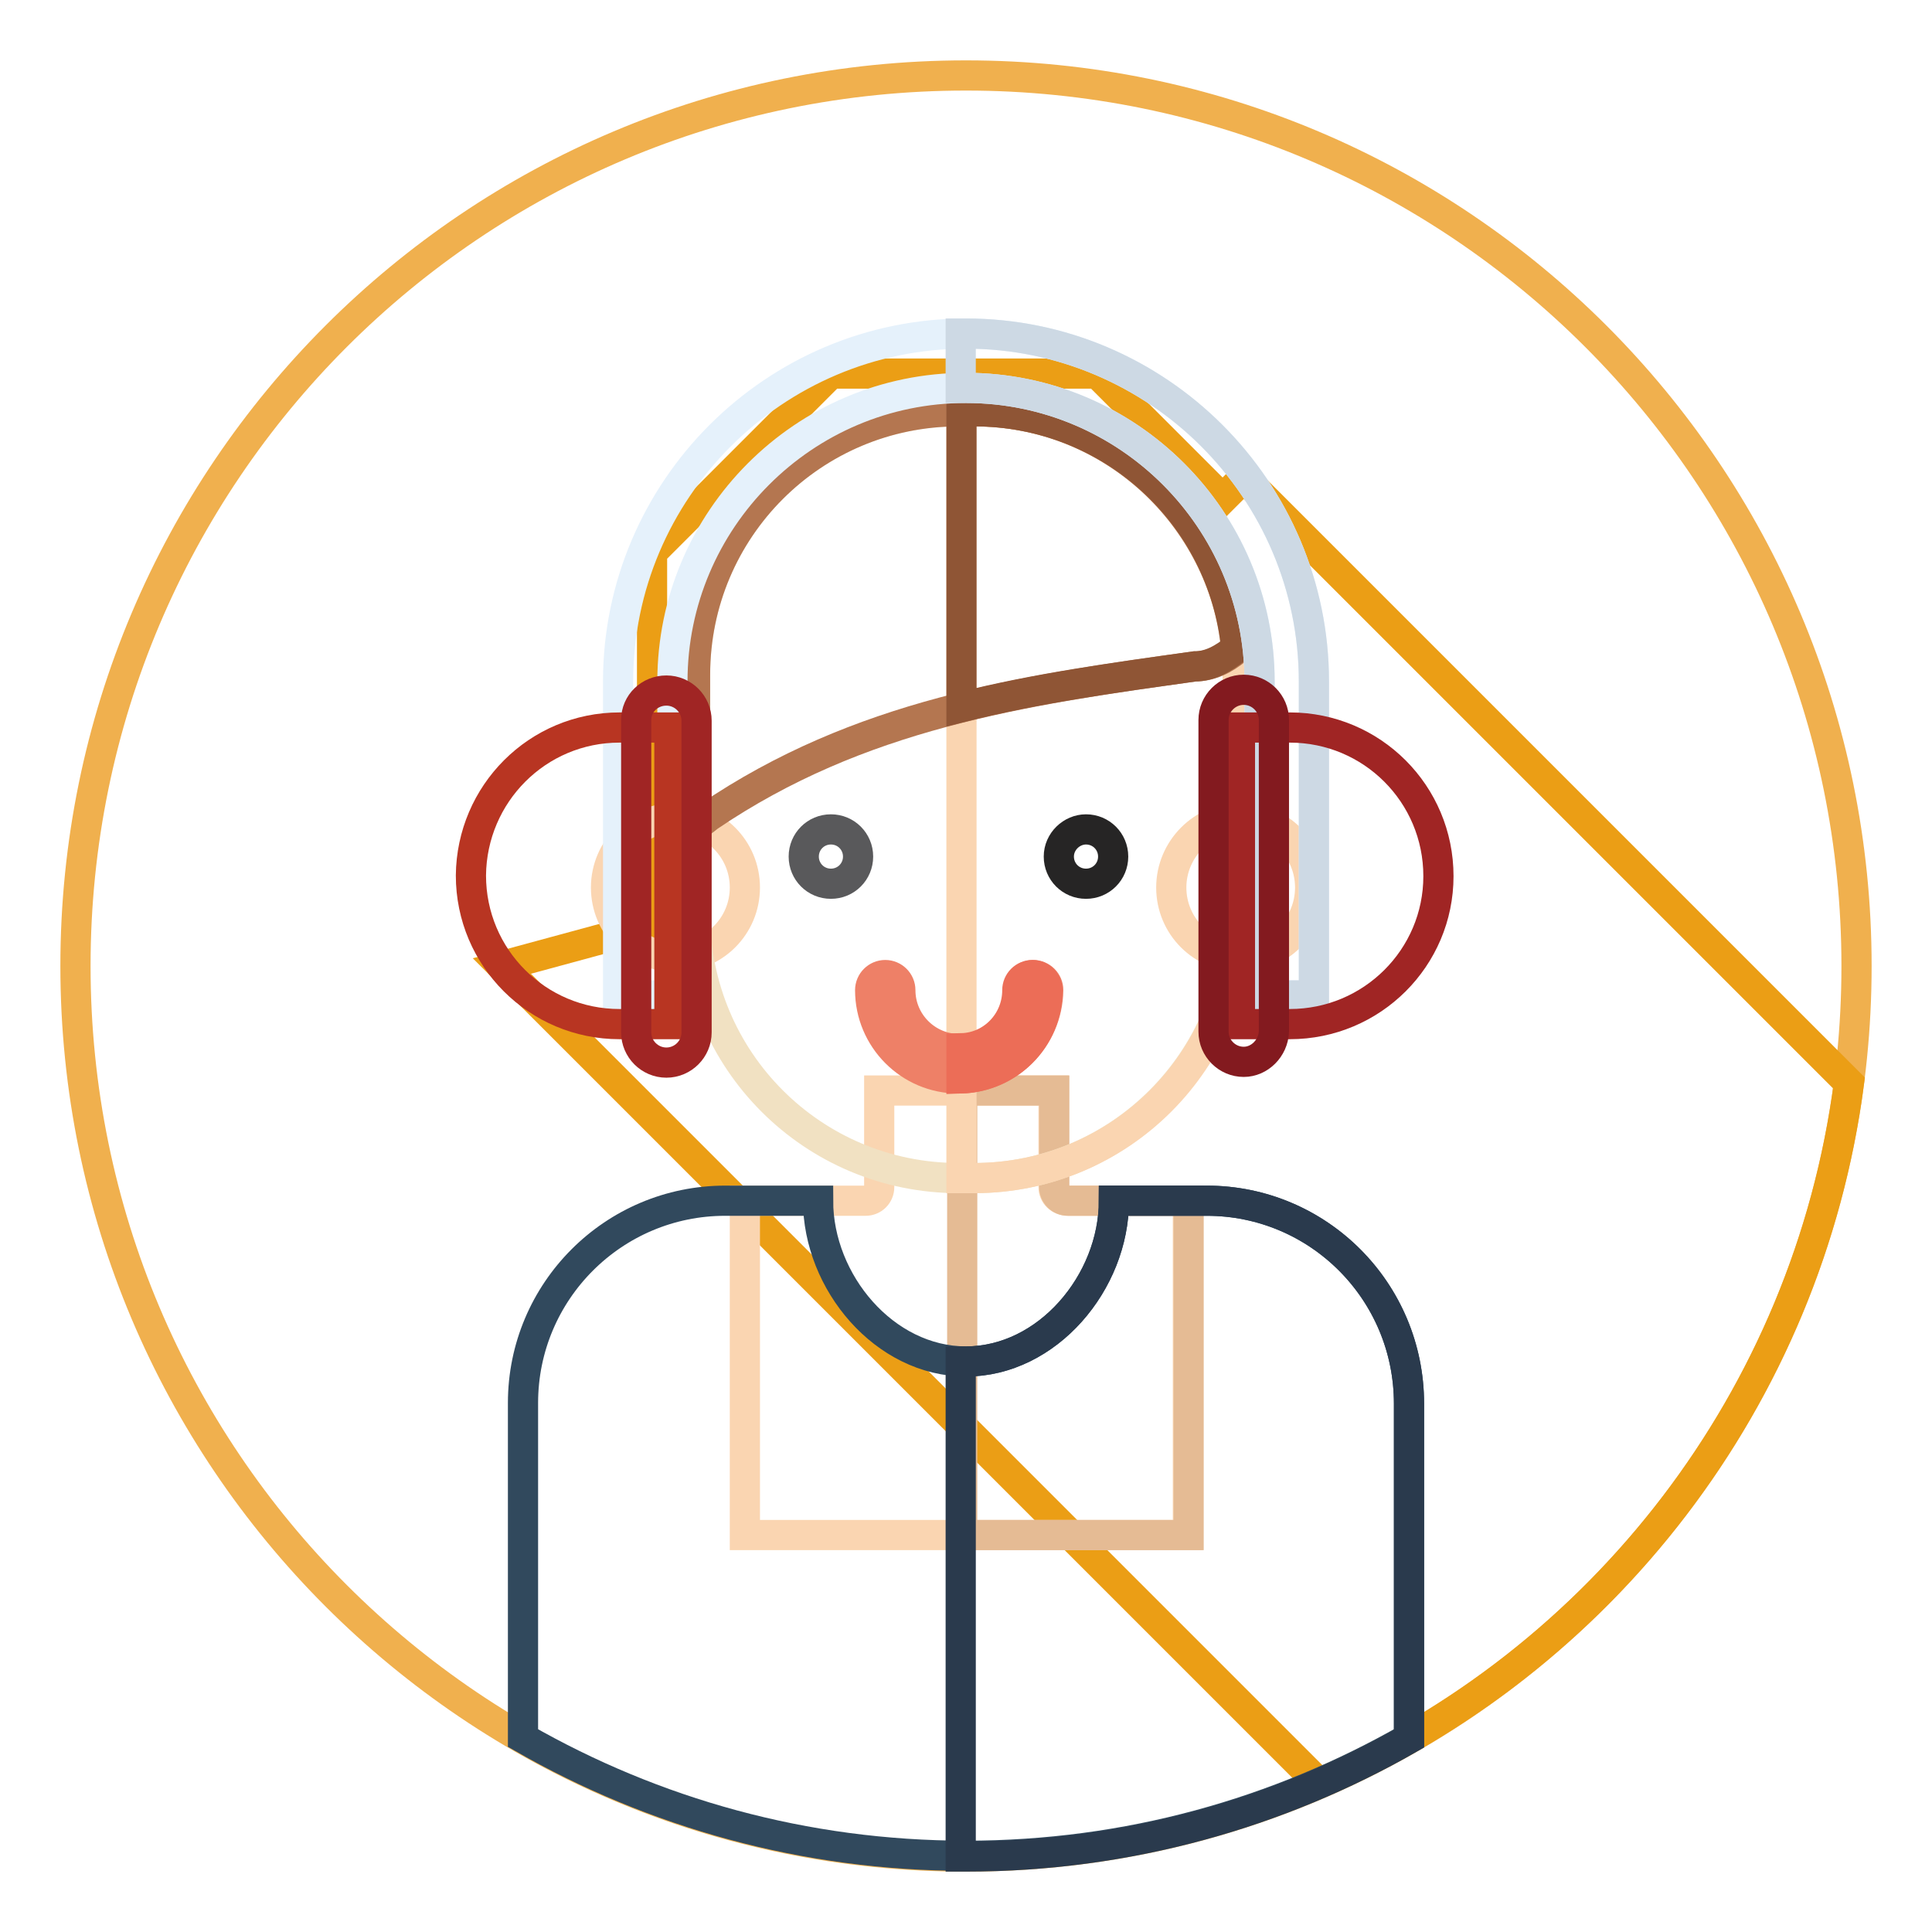 <?xml version="1.0" encoding="utf-8"?>
<!-- Svg Vector Icons : http://www.onlinewebfonts.com/icon -->
<!DOCTYPE svg PUBLIC "-//W3C//DTD SVG 1.1//EN" "http://www.w3.org/Graphics/SVG/1.1/DTD/svg11.dtd">
<svg version="1.1" xmlns="http://www.w3.org/2000/svg" xmlns:xlink="http://www.w3.org/1999/xlink" x="0px" y="0px" viewBox="0 0 256 256" enable-background="new 0 0 256 256" xml:space="preserve">
<g> <path stroke-width="4" fill-opacity="0" stroke="#f0b04e"  d="M10,128c0,65.2,52.8,118,118,118s118-52.8,118-118l0,0c0-65.2-52.8-118-118-118S10,62.8,10,128L10,128z"/> <path stroke-width="4" fill-opacity="0" stroke="#eb9e15"  d="M245,143.5l-80.2-80.2l-2.8,2.8l-16.6-16.6h-35.3L86.4,73.2v49.4L66.5,128l108.3,108.3 C212.2,220.2,239.5,185.3,245,143.5z"/> <path stroke-width="4" fill-opacity="0" stroke="#fad5b1"  d="M139.6,157.3v-12.8h-23.1v12.8c0,1-0.8,1.8-1.8,1.8H98.7v44.3h58.7v-44.3h-15.9 C140.4,159.1,139.6,158.3,139.6,157.3L139.6,157.3z"/> <path stroke-width="4" fill-opacity="0" stroke="#e5bb94"  d="M157.4,159.1h-15.9c-1,0-1.8-0.8-1.8-1.8v-12.8h-12.2v58.9h30V159.1z"/> <path stroke-width="4" fill-opacity="0" stroke="#fad5b1"  d="M80.3,117.6c0,5.1,4.1,9.2,9.2,9.2c5.1,0,9.2-4.1,9.2-9.2c0,0,0,0,0,0c0-5.1-4.1-9.2-9.2-9.2 C84.5,108.3,80.3,112.5,80.3,117.6z"/> <path stroke-width="4" fill-opacity="0" stroke="#fad5b1"  d="M155.2,117.6c0,5.1,4.1,9.2,9.2,9.2c5.1,0,9.2-4.1,9.2-9.2s-4.1-9.2-9.2-9.2 C159.4,108.3,155.2,112.5,155.2,117.6z"/> <path stroke-width="4" fill-opacity="0" stroke="#f1e1c2"  d="M129.1,156.1H127c-19.3,0-34.9-15.6-34.9-34.9V89.4c0-19.3,15.6-34.9,34.9-34.9h2.1 c19.3,0,34.9,15.6,34.9,34.9v31.8C163.9,140.5,148.3,156.1,129.1,156.1L129.1,156.1z"/> <path stroke-width="4" fill-opacity="0" stroke="#fad5b1"  d="M129.1,54.5h-1.7v101.6h1.7c19.3,0,34.9-15.6,34.9-34.9V89.4C163.9,70.1,148.3,54.5,129.1,54.5L129.1,54.5z "/> <path stroke-width="4" fill-opacity="0" stroke="#b47650"  d="M129.1,54.5H127c-19.3,0-34.9,15.6-34.9,34.9v20.2c0.6-0.5,1.2-0.9,1.8-1.4c19.9-13.5,41.3-16.7,64.4-19.9 c2.1,0,3.9-0.9,5.6-2.3C162,68.3,147.2,54.5,129.1,54.5L129.1,54.5z"/> <path stroke-width="4" fill-opacity="0" stroke="#8f5535"  d="M163.8,85.9c-1.7-17.7-16.6-31.4-34.7-31.4h-1.7v39.2c9.9-2.5,20.2-3.9,30.9-5.4 C160.3,88.3,162.1,87.3,163.8,85.9z"/> <path stroke-width="4" fill-opacity="0" stroke="#59595b"  d="M106.5,113.5c0,2,1.6,3.6,3.6,3.6c2,0,3.6-1.6,3.6-3.6c0,0,0,0,0,0c0-2-1.6-3.6-3.6-3.6 C108.1,109.9,106.5,111.5,106.5,113.5C106.5,113.5,106.5,113.5,106.5,113.5z"/> <path stroke-width="4" fill-opacity="0" stroke="#262525"  d="M140.3,113.5c0,2,1.6,3.6,3.6,3.6c2,0,3.6-1.6,3.6-3.6s-1.6-3.6-3.6-3.6C142,109.9,140.3,111.5,140.3,113.5 z"/> <path stroke-width="4" fill-opacity="0" stroke="#31495d"  d="M159.9,159.1h-12.3c0,10.8-8.8,21.3-19.6,21.3c-10.8,0-19.6-10.5-19.6-21.3H96.1c-14.8,0-26.8,12-26.8,26.8 v44.4c17.3,9.9,37.3,15.6,58.7,15.6c21.4,0,41.4-5.7,58.7-15.6V186C186.7,171.1,174.7,159.1,159.9,159.1L159.9,159.1z"/> <path stroke-width="4" fill-opacity="0" stroke="#2a3a4d"  d="M159.9,159.1h-12.3c0,10.8-8.8,21.3-19.6,21.3c-0.2,0-0.4,0-0.7,0V246h0.7c21.4,0,41.4-5.7,58.7-15.6V186 C186.7,171.1,174.7,159.1,159.9,159.1z"/> <path stroke-width="4" fill-opacity="0" stroke="#ee8067"  d="M127,142.9c-6.5,0-11.7-5.3-11.7-11.7c0-1.1,0.9-2,2-2s2,0.9,2,2c0,4.3,3.5,7.8,7.8,7.8 c4.3,0,7.8-3.5,7.8-7.8c0-1.1,0.9-2,2-2c1.1,0,2,0.9,2,2C138.8,137.7,133.5,142.9,127,142.9z"/> <path stroke-width="4" fill-opacity="0" stroke="#ec6d57"  d="M138.8,131.2c0-1.1-0.9-2-2-2c-1.1,0-2,0.9-2,2c0,4.2-3.3,7.6-7.4,7.7v4 C133.7,142.7,138.8,137.6,138.8,131.2z"/> <path stroke-width="4" fill-opacity="0" stroke="#e5f1fb"  d="M174.1,131.9h-7.2V90.3c0-21.5-17.5-38.9-38.9-38.9c-21.5,0-38.9,17.5-38.9,38.9v41.6h-7.2V90.3 c0-25.4,20.7-46.1,46.1-46.1s46.1,20.7,46.1,46.1V131.9z"/> <path stroke-width="4" fill-opacity="0" stroke="#cdd9e4"  d="M128,44.2c-0.2,0-0.4,0-0.7,0v7.2c0.2,0,0.4,0,0.7,0c21.5,0,38.9,17.5,38.9,38.9v41.6h7.2V90.3 C174.1,64.9,153.4,44.2,128,44.2z"/> <path stroke-width="4" fill-opacity="0" stroke="#a02524"  d="M170.9,135.7h-6.6V96.4h6.6c10.9,0,19.7,8.8,19.7,19.7C190.6,126.9,181.8,135.7,170.9,135.7z"/> <path stroke-width="4" fill-opacity="0" stroke="#831a1f"  d="M164.8,140.7c-2.2,0-4-1.8-4-4V95.4c0-2.2,1.8-4,4-4s4,1.8,4,4v41.3C168.7,138.9,166.9,140.7,164.8,140.7z" /> <path stroke-width="4" fill-opacity="0" stroke="#b83522"  d="M82.1,96.4h6.6v39.3h-6.6c-10.9,0-19.7-8.8-19.7-19.7C62.5,105.2,71.2,96.4,82.1,96.4z"/> <path stroke-width="4" fill-opacity="0" stroke="#a02524"  d="M88.3,91.5c2.2,0,4,1.8,4,4v41.3c0,2.2-1.8,4-4,4c-2.2,0-4-1.8-4-4V95.4C84.3,93.2,86.1,91.5,88.3,91.5z"/></g>
</svg>